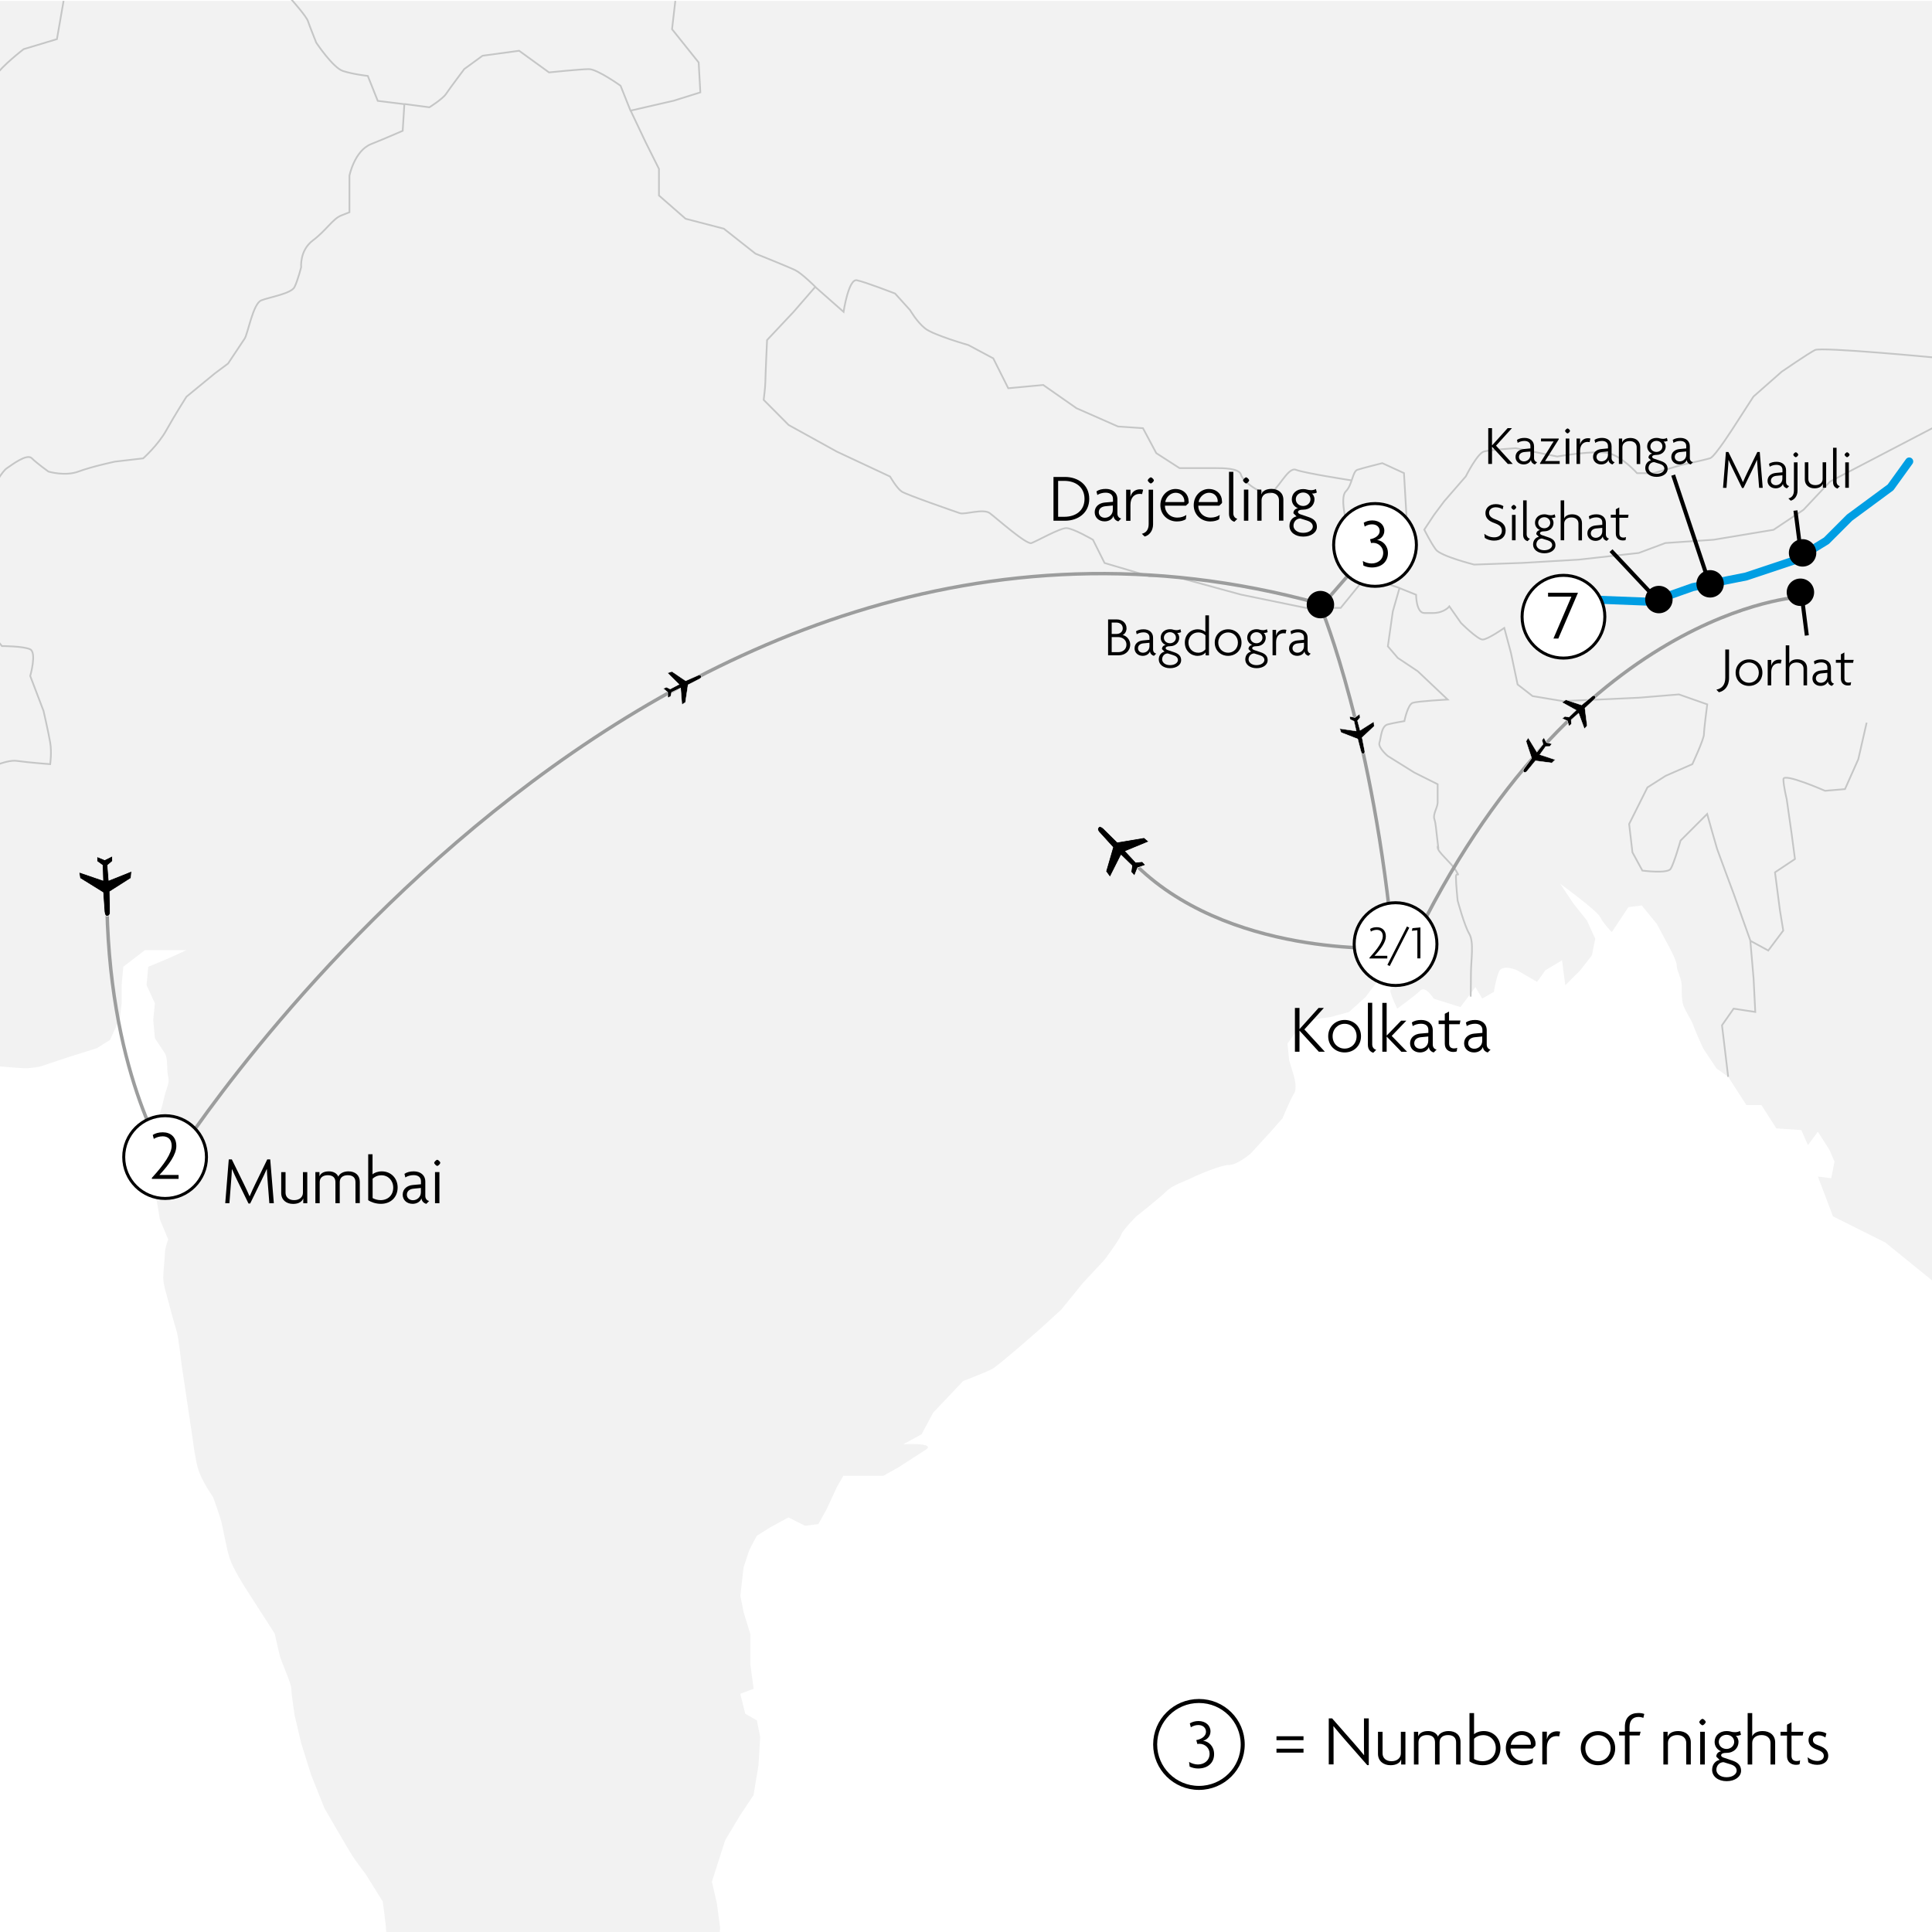 <?xml version="1.0" encoding="utf-8"?>
<!-- Generator: Adobe Illustrator 27.9.0, SVG Export Plug-In . SVG Version: 6.00 Build 0)  -->
<svg version="1.1" xmlns="http://www.w3.org/2000/svg" xmlns:xlink="http://www.w3.org/1999/xlink" x="0px" y="0px"
	 viewBox="0 0 240.94 240.94" style="enable-background:new 0 0 240.94 240.94;" xml:space="preserve">
<style type="text/css">
	.st0{fill-rule:evenodd;clip-rule:evenodd;fill:#FFFFFF;}
	.st1{clip-path:url(#SVGID_00000083063782824947266080000005876159699174949540_);fill:#F2F2F2;}
	.st2{clip-path:url(#SVGID_00000083063782824947266080000005876159699174949540_);fill:none;stroke:#C5C6C6;stroke-width:0.214;}
	.st3{fill:none;stroke:#009EE3;stroke-linecap:round;stroke-linejoin:round;stroke-miterlimit:10;}
	.st4{fill:none;stroke:#9C9D9D;stroke-width:0.428;}
	.st5{fill:none;stroke:#FFFFFF;stroke-width:0.077;}
	.st6{fill:none;stroke:#FFFFFF;stroke-width:0.051;}
	.st7{fill:#FFFFFF;}
	.st8{fill:none;stroke:#000000;stroke-width:0.373;}
	.st9{fill:none;stroke:#000000;stroke-width:0.5;}
	.st10{fill-rule:evenodd;clip-rule:evenodd;fill:#FFFFFF;stroke:#000000;stroke-width:0.5;stroke-miterlimit:10;}
</style>
<g id="BG">
	<rect x="0" y="0" class="st0" width="240.95" height="240.95"/>
</g>
<g id="Map">
	<g>
		<defs>
			<rect id="SVGID_1_" x="0" y="0" width="240.95" height="240.94"/>
		</defs>
		<clipPath id="SVGID_00000101825615327455369470000006412627451001177278_">
			<use xlink:href="#SVGID_1_"  style="overflow:visible;"/>
		</clipPath>
		<path style="clip-path:url(#SVGID_00000101825615327455369470000006412627451001177278_);fill:#F2F2F2;" d="M-66.69,0.11h307.64
			v159.57l-5.82-4.72l-6.54-3.27l-1.88-4.96l1.66,0.21l0.41-2.07l-0.62-1.45l-1.45-2.28l-1.24,1.66l-0.83-1.87l-3.11-0.21l-1.86-2.9
			h-1.87l-2.28-3.53l-1.45-1.04l-1.66-2.49c0,0-1.04-2.28-1.24-2.9c-0.21-0.62-1.04-1.87-1.24-2.49c-0.21-0.62-0.21-1.66-0.21-2.49
			c0-0.83-0.62-1.87-0.62-2.49c0-0.62-1.04-2.49-1.04-2.49l-1.45-2.7l-1.87-2.28l-1.66,0.21l-2.07,3.11c0,0-1.04-1.04-1.45-1.87
			c-0.41-0.83-4.98-4.15-4.98-4.15l1.66,2.49l1.66,2.07l1.04,2.28l-0.41,2.07l-1.45,1.87l-1.87,1.87l-0.41-3.11l-2.07,1.24
			l-1.04,1.45l-2.49-1.45c0,0-1.87-0.83-2.28,0.21c-0.41,1.04-0.62,2.49-0.62,2.49l-1.45,0.83L184,123.1l-1.87,2.49l-3.32-1.04
			c0,0-1.04-1.66-1.66-1.04c-0.62,0.62-2.9,2.28-2.9,2.28s-0.62-1.24-0.83-2.07c-0.21-0.83,0.83,0.21-0.21-0.83
			c-1.04-1.04-1.04-1.04-1.04-1.04l-1.87,2.49l-2.07,1.87l-2.28,0.62l-2.9,0.42l-1.45,1.45l-1.04,1.45l0.21,2.07l0.62,2.07
			c0,0,0.41,1.45,0,2.07c-0.41,0.62-1.45,3.11-1.45,3.11l-1.66,1.87l-2.28,2.49c0,0-1.66,1.45-2.7,1.45c-1.04,0-3.94,1.24-4.77,1.66
			c-0.83,0.41-2.28,0.83-3.11,1.66c-0.83,0.83-3.73,3.11-3.73,3.11s-1.66,1.66-1.87,2.28c-0.21,0.62-2.07,3.11-2.07,3.11l-2.7,2.9
			l-2.7,3.32l-2.49,2.28c0,0-5.39,4.77-6.22,5.18c-0.83,0.41-3.53,1.45-3.53,1.45l-3.73,3.94l-1.45,2.7l-2.28,1.24
			c0,0,3.94-0.21,2.9,0.62l-3.53,2.28l-1.87,1.04h-2.7h-2.28l-0.83,1.45l-1.24,2.7l-1.04,1.87l-1.66,0.21l-2.07-1.04l-2.28,1.24
			l-1.66,1.04c0,0-0.83,1.45-1.04,2.07c-0.21,0.62-0.62,1.87-0.62,1.87L92.33,199l0.41,2.07l0.83,2.7v3.73l0.41,3.11l-1.66,0.62
			l0.62,2.49l1.45,0.83l0.41,2.07l-0.21,3.53l-0.62,3.73l-1.66,2.49l-1.87,3.11l-1.66,5.18l0.62,2.7l0.41,3.11L89.43,244l0.41,3.32
			l-2.07,0.62l-2.7,0.21c0,0-1.04,0.62-1.04,1.45c0,0.83-0.41,2.9-0.41,2.9l-2.7,3.32c0,0,0.41,1.87,1.24,1.87
			c0.83,0-3.53,0.62-3.53,0.62l-1.87,1.24l-1.45,0.21l-1.66,0.83l-1.04,1.66l-0.21,2.28l-0.62,1.87l-1.87,1.24l-2.7,1.24
			c0,0-0.83,0.62-1.66,0.41c-0.83-0.21-3.73-1.04-3.73-1.04l-3.11-3.32l-1.45-2.9c0,0-1.45-1.87-1.87-2.49
			c-0.41-0.62-2.28-3.53-2.28-4.15c0-0.62,0.41-2.9,0-3.53c-0.41-0.62-1.04-2.9-1.45-3.73c-0.41-0.83-1.66-2.7-2.07-3.53
			c-0.41-0.83-1.45-3.32-1.45-3.94c0-0.62-0.41-3.53-0.41-3.53l-2.07-3.32c0,0-1.24-1.66-1.66-2.28c-0.41-0.62-3.53-6.01-3.53-6.01
			l-1.66-4.15l-1.24-3.94l-0.83-3.53c0,0-0.41-2.7-0.41-3.32c0-0.62-1.24-3.32-1.45-4.15c-0.21-0.83-0.62-2.7-0.62-2.7l-3.73-5.81
			c0,0-1.45-2.28-1.87-3.53c-0.41-1.24-0.83-3.73-1.04-4.56c-0.21-0.83-1.04-3.11-1.04-3.11s-1.45-2.07-1.87-3.53
			c-0.41-1.45-0.62-3.32-0.62-3.32l-1.45-9.75c0,0-0.41-3.53-0.62-4.15c-0.21-0.62-0.83-2.9-1.04-3.73
			c-0.21-0.83-0.62-2.07-0.62-2.9c0-0.83,0.21-2.49,0.21-3.11c0-0.62,0.41-1.66,0.41-1.66l-1.04-2.49l-0.62-3.73l-0.21-3.32
			c0,0-0.41-1.45,0-2.7c0.41-1.24,0.21-1.87,0.62-2.9c0.41-1.04,0.62-2.07,0.83-2.9c0.21-0.83,0.62-1.45,0.41-2.28
			c-0.21-0.83,0-2.28-0.41-2.9c-0.41-0.62-1.24-1.87-1.24-1.87l-0.21-2.28l0.21-2.07l-1.04-2.28l0.21-2.28l2.49-1.04l2.28-1.04
			h-5.18l-2.7,2.07l-0.21,2.28v2.28l-0.21,1.87l-1.24,2.7l-1.66,1.04l-3.32,1.04l-3.73,1.24c0,0-1.04,0.21-1.87,0.21
			c-0.83,0-5.18-0.41-5.18-0.41s-2.9-0.83-3.73-1.66c-0.83-0.83-2.9-3.94-3.32-4.56c-0.41-0.62-1.45-2.9-2.07-3.94
			c-0.62-1.04-0.83-2.28-1.87-3.11c-1.04-0.83-1.66-2.07-1.66-2.9c0-0.83,2.28-1.24,2.28-1.24s0.62,0.21,1.66,0.21
			c1.04,0,2.9-0.62,3.73-0.83c0.83-0.21,2.7-0.62,2.7-0.62s1.66-1.24,1.87-1.87c0.21-0.62,0.83-2.28,0.83-2.28H-6.8l-1.87,1.87
			l-2.49-0.62c0,0-2.28-0.41-2.9-1.04c-0.62-0.62-2.7-2.07-2.7-2.07l-1.66-1.87l-0.21-2.9l1.04-3.32l-2.07,0.21l-1.45,1.24
			l-1.87-1.24c-2.07-1.24-3.94-2.07-3.94-2.07s-1.87-3.32-2.28-4.15c-0.41-0.83-0.21-3.94-0.21-3.94l-1.04-1.45
			c0,0-1.04-1.24-2.07-1.24c-1.04,0-1.66,0.62-1.87-0.21c-0.21-0.83,0.41-3.53,0.41-3.53L-35,82.24L-36.87,81c0,0-2.07-0.21-2.7,0
			c-0.62,0.21-2.7,0.62-2.7,0.62s-1.66-0.41-2.28-0.62c-0.62-0.21-3.53,0-3.53,0l-7.03,1.19l-11.8-0.15L-66.69,0.11L-66.69,0.11z"/>
		
			<path style="clip-path:url(#SVGID_00000101825615327455369470000006412627451001177278_);fill:none;stroke:#C5C6C6;stroke-width:0.214;" d="
			M-66.71,35.35l16.78,2.92c0,0,2.49-1.66,3.32-1.45c0.83,0.21,4.56,0.83,6.43,0.83c1.87,0,6.22-0.21,7.05-0.62
			c0.83-0.41,1.87-1.45,2.28-2.28c0.41-0.83,1.87-5.18,1.87-5.18s1.04-3.53,2.28-4.56c1.24-1.04,3.32-3.11,4.36-3.11
			c1.04,0,4.36,0.41,5.6,0c1.24-0.41,1.24-2.07,4.15-3.32c2.9-1.24,6.01-1.45,6.01-1.45l3.11-0.21l1.87-3.73
			c0,0,0.21-2.49,1.04-3.73C0.25,8.2,2.95,6.13,2.95,6.13L7.1,4.88l0.83-4.77 M-22.98,100.28c0,0,3.73-2.7,4.36-2.9
			c0.62-0.21,1.45,0,2.07-0.21c0.62-0.21,3.11-2.9,3.11-2.9l6.01,1.24c0,0,4.15,1.04,4.77,0.83c0.62-0.21,3.32-1.66,4.77-1.45
			c1.45,0.21,4.15,0.41,4.15,0.41s0.21-1.45,0-2.7c-0.21-1.24-0.83-3.94-0.83-3.94l-1.66-4.36c0,0,0.83-2.9,0-3.32
			c-0.83-0.41-3.53-0.41-3.53-0.41l-1.87-2.28l0.21-4.77l-2.49-2.9l-1.66-2.07l1.66-3.32c0,0,2.7-3.32,2.9-3.94
			c0.21-0.62,1.24-2.49,1.87-2.9c0.62-0.41,2.49-1.87,3.11-1.24c0.62,0.62,2.07,1.66,2.07,1.66s2.07,0.62,3.73,0
			c1.66-0.62,4.56-1.24,4.56-1.24l3.53-0.41c0,0,1.87-1.66,2.9-3.53c1.04-1.87,2.49-4.15,2.49-4.15l3.53-2.9l1.66-1.24
			c0,0,1.66-2.49,2.07-3.11c0.41-0.62,1.04-4.36,2.07-4.77c1.04-0.41,3.73-0.83,4.15-1.66c0.41-0.83,0.83-2.49,0.83-2.49
			s-0.21-2.07,1.45-3.32c1.66-1.24,2.49-2.7,3.53-3.11c1.04-0.41,1.04-0.41,1.04-0.41v-4.56c0,0,0.62-3.11,2.7-3.94
			c2.07-0.83,3.94-1.66,3.94-1.66l0.21-3.32l-3.32-0.41l-1.24-3.11c0,0-1.87-0.21-3.11-0.62c-1.24-0.41-3.32-3.53-3.32-3.53
			s-0.83-2.07-1.04-2.7c-0.21-0.62-2.07-2.7-2.07-2.7 M183.41,124.29c0,0,0.03-1.2,0.03-2.86s0.41-3.94-0.21-4.98
			c-0.62-1.04-1.45-4.15-1.45-4.15s-0.21-2.07-0.21-2.9c0-0.83,0.62,0.21,0-0.83c-0.62-1.04-2.28-2.28-2.28-2.9
			c0-0.62,0.21,1.04,0-0.62c-0.21-1.66-0.21-2.28-0.41-2.9c-0.21-0.62,0.41-1.45,0.41-2.07c0-0.62,0-2.28,0-2.28l-2.9-1.45
			l-3.32-2.07c0,0-1.24-1.04-1.04-1.66c0.21-0.62,0.21-2.07,1.04-2.28c0.83-0.21,2.07-0.41,2.07-0.41s0.41-2.07,1.04-2.28
			c0.62-0.21,4.36-0.41,4.36-0.41l-3.73-3.53l-2.49-1.66l-1.24-1.45l0.62-4.36l0.83-2.9l2.07,0.83c0,0,0,2.28,1.04,2.28
			c1.04,0-0.41,0,1.04,0c1.45,0,2.07-0.83,2.07-0.83l1.45,2.07c0,0,2.07,2.07,2.7,2.07c0.62,0,2.7-1.45,2.7-1.45l0.83,3.11
			l0.83,3.94l1.87,1.45l3.73,0.62l4.98-0.21l4.56-0.21l4.98-0.41l3.53,1.24c0,0-0.41,3.11-0.41,3.73c0,0.62-1.45,3.73-1.45,3.73
			l-3.32,1.45l-2.28,1.45l-2.28,4.56l0.41,3.53l1.24,2.28c0,0,3.11,0.41,3.52-0.21c0.41-0.62,1.24-3.53,1.24-3.53l3.32-3.32
			c0,0,1.04,3.73,1.24,4.36c0.21,0.62,2.07,5.6,2.07,5.6l2.07,5.81l0.41,4.77l0.21,4.15l-2.7-0.41l-1.45,2.07l0.77,6.43
			 M232.79,90.12l-1.04,4.56l-1.66,3.73l-2.49,0.21c0,0-5.19-2.28-5.19-1.45c0,0.83,0.41,2.49,0.41,2.49l0.62,4.36l0.41,3.11
			l-2.49,1.66l0.62,4.77l0.41,2.49l-1.87,2.49l-2.28-1.24 M50.44,12.97l3.11,0.41c0,0,1.66-1.04,2.07-1.66
			c0.41-0.62,2.28-3.11,2.28-3.11l2.28-1.66l4.56-0.62l3.73,2.7c0,0,3.94-0.41,4.98-0.41c1.04,0,3.94,2.07,3.94,2.07l1.24,3.11
			l5.39-1.24l3.32-1.04l-0.21-3.73l-3.32-4.15l0.41-3.53 M241.13,53.32l-12.9,6.73l-3.32,3.53l-3.73,2.49l-7.47,1.24l-6.02,0.41
			l-3.32,1.24l-7.47,0.83l-7.05,0.41l-6.01,0.21c0,0-4.15-1.04-4.77-1.87c-0.62-0.83-1.45-2.49-1.45-2.49l1.24-1.87l1.24-1.66
			l2.7-3.11c0,0,1.45-2.9,2.28-3.11c0.83-0.21,3.94-0.41,3.94-0.41l5.18,1.04c0,0,4.77-0.83,6.43-0.41
			c1.66,0.41,3.53,2.49,3.53,2.49h2.07l3.52-1.04c0,0,2.9-0.62,3.53-0.83c0.62-0.21,3.11-4.15,3.11-4.15l2.28-3.53l3.53-3.11
			c0,0,3.32-2.28,4.15-2.7c0.83-0.41,14.94,0.94,14.94,0.94 M78.65,13.8l1.87,3.94l1.66,3.32v3.32l3.32,2.9l4.77,1.24l3.94,3.11
			c0,0,4.15,1.66,4.98,2.07c0.83,0.41,2.49,2.07,2.49,2.07l-2.7,3.11l-3.32,3.53c0,0-0.21,4.56-0.21,5.18
			c0,0.62-0.21,2.28-0.21,2.28L98.35,53l6.01,3.32l6.64,3.11c0,0,0.83,1.45,1.45,1.87c0.62,0.41,6.64,2.49,7.26,2.7
			c0.62,0.21,2.9-0.62,3.73,0c0.83,0.62,4.56,3.94,5.18,3.73c0.62-0.21,3.53-1.87,4.36-1.87c0.83,0,3.32,1.45,3.32,1.45l1.45,2.9
			l5.6,1.66c0,0,2.28-0.21,4.56,0.41c2.28,0.62,6.84,1.87,6.84,1.87l8.09,1.66h4.36l2.7-3.32c0,0-1.04-4.15-1.45-5.39
			c-0.41-1.24-1.45-4.98-0.62-5.81c0.83-0.83,0.83-2.49,1.45-2.7c0.62-0.21,3.11-0.83,3.11-0.83l2.7,1.24l0.41,7.05 M101.67,35.78
			l3.53,3.11c0,0,0.62-4.15,1.66-3.94c1.04,0.21,4.77,1.66,4.77,1.66l1.87,2.07c0,0,0.83,1.45,1.87,2.28
			c1.04,0.83,5.39,2.07,5.39,2.07l3.11,1.66l1.87,3.73l4.36-0.41l4.15,2.9l5.18,2.28l3.11,0.21l1.66,3.11l2.9,1.87
			c0,0,3.73,0,4.56,0c0.83,0,2.9,0,3.11,0.83c0.21,0.83,2.49,2.49,3.53,2.28c1.04-0.21,2.28-3.32,3.32-2.9
			c1.04,0.41,6.87,1.31,6.87,1.31 M172.03,72.49l2.49,0.83"/>
	</g>
</g>
<g id="Lines">
	<polyline class="st3" points="192.77,76.33 196.62,74.69 205.93,75.05 211.1,73.22 217.77,71.89 223.77,69.89 227.77,67.44 
		230.66,64.55 235.77,60.78 238.1,57.55 	"/>
	<path class="st4" d="M20.88,144.78c0,0-7.56-11.33-7.56-33.56"/>
	<g>
		<path d="M13.7,111.2l2.64-1.68l0.08-0.88l-2.84,1.14l-0.15-1.87l0.6-0.51l-0.01-0.65l-0.96,0.48l-0.97-0.4l0.02,0.6l0.66,0.48
			l0.06,1.87l-2.98-1.02l0.12,0.77l2.87,1.78l0.16,2.29c0,0,0.01,0.74,0.41,0.66c0.4-0.08,0.33-0.6,0.33-0.6L13.7,111.2L13.7,111.2z
			"/>
		<path class="st5" d="M13.7,111.2l2.64-1.68l0.08-0.88l-2.84,1.14l-0.15-1.87l0.6-0.51l-0.01-0.65l-0.96,0.48l-0.97-0.4l0.02,0.6
			l0.66,0.48l0.06,1.87l-2.98-1.02l0.12,0.77l2.87,1.78l0.16,2.29c0,0,0.01,0.74,0.41,0.66c0.4-0.08,0.33-0.6,0.33-0.6L13.7,111.2
			L13.7,111.2z"/>
	</g>
	<path class="st4" d="M21.77,144.55c0,0,58.49-92.46,142.74-69.29"/>
	<g>
		<path d="M85.51,84.9l-1.71-1.16l-0.56,0.18l1.44,1.43l-1.1,0.58l-0.47-0.23l-0.39,0.17l0.55,0.46l0.01,0.69l0.36-0.17l0.12-0.52
			l1.12-0.53l0.16,2.07l0.44-0.27l0.33-2.2l1.35-0.69c0,0,0.45-0.2,0.29-0.42c-0.15-0.22-0.45-0.04-0.45-0.04L85.51,84.9L85.51,84.9
			z"/>
		<path class="st6" d="M85.51,84.9l-1.71-1.16l-0.56,0.18l1.44,1.43l-1.1,0.58l-0.47-0.23l-0.39,0.17l0.55,0.46l0.01,0.69l0.36-0.17
			l0.12-0.52l1.12-0.53l0.16,2.07l0.44-0.27l0.33-2.2l1.35-0.69c0,0,0.45-0.2,0.29-0.42c-0.15-0.22-0.45-0.04-0.45-0.04L85.51,84.9
			L85.51,84.9z"/>
	</g>
	<path class="st4" d="M173.33,118.22c0,0-20.44,1.22-32.11-10.78"/>
	<g>
		<path d="M138.78,105.67l-0.87,3l0.52,0.72l1.38-2.74l1.35,1.31l-0.11,0.78l0.43,0.48l0.4-1l0.99-0.34l-0.41-0.43l-0.81,0.08
			l-1.28-1.37l2.91-1.2l-0.6-0.5l-3.33,0.56l-1.63-1.61c0,0-0.5-0.55-0.74-0.23c-0.25,0.32,0.15,0.67,0.15,0.67L138.78,105.67
			L138.78,105.67z"/>
		<path class="st5" d="M138.78,105.67l-0.87,3l0.52,0.72l1.38-2.74l1.35,1.31l-0.11,0.78l0.43,0.48l0.4-1l0.99-0.34l-0.41-0.43
			l-0.81,0.08l-1.28-1.37l2.91-1.2l-0.6-0.5l-3.33,0.56l-1.63-1.61c0,0-0.5-0.55-0.74-0.23c-0.25,0.32,0.15,0.67,0.15,0.67
			L138.78,105.67L138.78,105.67z"/>
	</g>
	<path class="st4" d="M164.84,76.02c0,0,6.5,15.83,8.93,42.43"/>
	<g>
		<path d="M169.87,91.98l1.51-1.41l-0.05-0.58l-1.71,1.09l-0.32-1.2l0.33-0.41l-0.08-0.42l-0.57,0.43l-0.68-0.14l0.08,0.38
			l0.48,0.23l0.27,1.21l-2.06-0.3l0.17,0.49l2.08,0.81l0.38,1.47c0,0,0.1,0.48,0.34,0.38c0.25-0.1,0.14-0.43,0.14-0.43L169.87,91.98
			L169.87,91.98z"/>
		<path class="st6" d="M169.87,91.98l1.51-1.41l-0.05-0.58l-1.71,1.09l-0.32-1.2l0.33-0.41l-0.08-0.42l-0.57,0.43l-0.68-0.14
			l0.08,0.38l0.48,0.23l0.27,1.21l-2.06-0.3l0.17,0.49l2.08,0.81l0.38,1.47c0,0,0.1,0.48,0.34,0.38c0.25-0.1,0.14-0.43,0.14-0.43
			L169.87,91.98L169.87,91.98z"/>
	</g>
	<path class="st4" d="M224.55,74.44c0,0-28.22,1.33-48.56,43.67"/>
	<g>
		<path d="M197.24,87.92l-1.96-0.65l-0.49,0.32l1.77,0.98l-0.9,0.86l-0.51-0.09l-0.33,0.27l0.65,0.29l0.2,0.66l0.3-0.26l-0.03-0.54
			l0.93-0.81l0.72,1.95l0.35-0.38l-0.28-2.21l1.11-1.03c0,0,0.37-0.31,0.17-0.48c-0.2-0.17-0.44,0.08-0.44,0.08L197.24,87.92
			L197.24,87.92z"/>
		<path class="st6" d="M197.24,87.92l-1.96-0.65l-0.49,0.32l1.77,0.98l-0.9,0.86l-0.51-0.09l-0.33,0.27l0.65,0.29l0.2,0.66l0.3-0.26
			l-0.03-0.54l0.93-0.81l0.72,1.95l0.35-0.38l-0.28-2.21l1.11-1.03c0,0,0.37-0.31,0.17-0.48c-0.2-0.17-0.44,0.08-0.44,0.08
			L197.24,87.92L197.24,87.92z"/>
	</g>
	<g>
		<path d="M191.49,94.88l2.05,0.27l0.42-0.41l-1.92-0.63l0.72-1.01l0.52-0.01l0.27-0.33l-0.69-0.16l-0.32-0.61l-0.24,0.31l0.13,0.52
			l-0.76,0.97L190.58,92l-0.27,0.44l0.7,2.12l-0.89,1.22c0,0-0.31,0.38-0.07,0.51c0.23,0.13,0.42-0.16,0.42-0.16L191.49,94.88
			L191.49,94.88z"/>
		<path class="st6" d="M191.49,94.88l2.05,0.27l0.42-0.41l-1.92-0.63l0.72-1.01l0.52-0.01l0.27-0.33l-0.69-0.16l-0.32-0.61
			l-0.24,0.31l0.13,0.52l-0.76,0.97L190.58,92l-0.27,0.44l0.7,2.12l-0.89,1.22c0,0-0.31,0.38-0.07,0.51
			c0.23,0.13,0.42-0.16,0.42-0.16L191.49,94.88L191.49,94.88z"/>
	</g>
	<line class="st4" x1="164.93" y1="75.43" x2="169.93" y2="69.68"/>
</g>
<g id="Dots">
	<g>
		<g>
			<path class="st7" d="M20.59,149.46c2.85,0,5.16-2.31,5.16-5.16c0-2.85-2.31-5.16-5.16-5.16c-2.85,0-5.16,2.31-5.16,5.16
				C15.44,147.15,17.74,149.46,20.59,149.46L20.59,149.46z"/>
			<path class="st8" d="M20.59,149.46c2.85,0,5.16-2.31,5.16-5.16c0-2.85-2.31-5.16-5.16-5.16c-2.85,0-5.16,2.31-5.16,5.16
				C15.44,147.15,17.74,149.46,20.59,149.46L20.59,149.46z"/>
		</g>
		<g>
			<path d="M18.94,147.02v-0.13c1.59-1.73,2.47-3.08,2.47-3.99c0-0.82-0.48-1.19-1.12-1.19c-0.4,0-0.82,0.13-1.11,0.32l-0.13-0.49
				c0.31-0.21,0.74-0.33,1.25-0.33c0.98,0,1.69,0.59,1.69,1.71c0,1.03-0.85,2.26-2.11,3.61h2.39v0.49H18.94z"/>
		</g>
	</g>
	<g>
		<g>
			<path class="st7" d="M171.48,73.12c2.85,0,5.16-2.31,5.16-5.16c0-2.85-2.31-5.16-5.16-5.16c-2.85,0-5.16,2.31-5.16,5.16
				C166.33,70.81,168.63,73.12,171.48,73.12L171.48,73.12z"/>
			<path class="st8" d="M171.48,73.12c2.85,0,5.16-2.31,5.16-5.16c0-2.85-2.31-5.16-5.16-5.16c-2.85,0-5.16,2.31-5.16,5.16
				C166.33,70.81,168.63,73.12,171.48,73.12L171.48,73.12z"/>
		</g>
		<g>
			<path d="M171.08,70.77c-0.37,0-0.77-0.1-1.05-0.24l-0.07-0.57c0.3,0.19,0.73,0.31,1.09,0.31c0.78,0,1.45-0.48,1.45-1.34
				c0-0.67-0.56-1.23-1.25-1.23c-0.08,0-0.18,0.01-0.27,0.02l-0.12-0.47c0.72-0.13,1.2-0.53,1.2-1.03c0-0.46-0.35-0.83-0.94-0.83
				c-0.34,0-0.64,0.09-0.93,0.28l-0.12-0.48c0.3-0.18,0.66-0.29,1.07-0.29c0.89,0,1.5,0.55,1.5,1.28c0,0.61-0.42,1.04-0.91,1.16
				c0.7,0.08,1.36,0.69,1.36,1.65C173.08,70.02,172.33,70.77,171.08,70.77z"/>
		</g>
	</g>
	<g>
		<g>
			<path class="st7" d="M194.98,82.07c2.85,0,5.16-2.31,5.16-5.16c0-2.85-2.31-5.16-5.16-5.16c-2.85,0-5.16,2.31-5.16,5.16
				C189.82,79.76,192.13,82.07,194.98,82.07L194.98,82.07z"/>
			<path class="st8" d="M194.98,82.07c2.85,0,5.16-2.31,5.16-5.16c0-2.85-2.31-5.16-5.16-5.16c-2.85,0-5.16,2.31-5.16,5.16
				C189.82,79.76,192.13,82.07,194.98,82.07L194.98,82.07z"/>
		</g>
		<g>
			<path d="M194.34,79.63h-0.61l2.24-5.22h-2.91v-0.49h3.73L194.34,79.63z"/>
		</g>
	</g>
	<g>
		<g>
			<path class="st7" d="M174.04,122.9c2.85,0,5.16-2.31,5.16-5.16c0-2.85-2.31-5.16-5.16-5.16c-2.85,0-5.16,2.31-5.16,5.16
				C168.88,120.59,171.19,122.9,174.04,122.9L174.04,122.9z"/>
			<path class="st8" d="M174.04,122.9c2.85,0,5.16-2.31,5.16-5.16c0-2.85-2.31-5.16-5.16-5.16c-2.85,0-5.16,2.31-5.16,5.16
				C168.88,120.59,171.19,122.9,174.04,122.9L174.04,122.9z"/>
		</g>
		<g>
			<path d="M170.79,119.52v-0.09c1.07-1.16,1.66-2.06,1.66-2.67c0-0.55-0.32-0.8-0.75-0.8c-0.27,0-0.55,0.09-0.74,0.22l-0.09-0.33
				c0.21-0.14,0.5-0.22,0.83-0.22c0.66,0,1.13,0.4,1.13,1.15c0,0.69-0.57,1.51-1.42,2.42h1.6v0.33H170.79z"/>
			<path d="M173.31,120.48l-0.29-0.15l2.44-4.79l0.29,0.15L173.31,120.48z"/>
			<path d="M176.76,119.52v-3.51l-0.69,0.07l0.08-0.33l0.99-0.09v3.86H176.76z"/>
		</g>
	</g>
	<circle cx="213.27" cy="72.81" r="1.71"/>
	<circle cx="206.88" cy="74.77" r="1.71"/>
	<circle cx="164.67" cy="75.4" r="1.71"/>
	<circle cx="224.8" cy="68.95" r="1.71"/>
	<circle cx="224.53" cy="73.86" r="1.71"/>
</g>
<g id="Text">
	<g>
		<path d="M33.59,150.05l-0.22-2.83c-0.03-0.46-0.08-0.96-0.09-1.42h-0.02c-0.19,0.45-0.46,1.01-0.68,1.46l-1.38,2.83h-0.21
			l-1.38-2.83c-0.21-0.42-0.46-0.97-0.67-1.45h-0.02c-0.02,0.46-0.05,1-0.09,1.41l-0.22,2.83h-0.52l0.44-5.46h0.38l1.5,3.06
			c0.23,0.47,0.5,1.03,0.71,1.53h0.02c0.21-0.5,0.45-1.02,0.7-1.53l1.49-3.06h0.37l0.45,5.46H33.59z"/>
		<path d="M37.82,150.05v-0.58h-0.01c-0.13,0.36-0.52,0.67-1.26,0.67c-0.85,0-1.48-0.5-1.48-1.35v-2.61h0.54v2.56
			c0,0.54,0.39,0.93,1.07,0.93c0.68,0,1.1-0.39,1.1-0.93v-2.56h0.54v3.88H37.82z"/>
		<path d="M44.33,150.05v-2.63c0-0.5-0.27-0.86-0.96-0.86c-0.67,0-1,0.36-1,0.86v2.63h-0.54v-2.63c0-0.5-0.27-0.86-0.95-0.86
			c-0.67,0-1.01,0.36-1.01,0.86v2.63h-0.54v-3.88h0.51v0.52h0.01c0.12-0.33,0.48-0.61,1.16-0.61c0.52,0,0.99,0.21,1.18,0.66
			c0.15-0.37,0.62-0.66,1.26-0.66c0.85,0,1.42,0.48,1.42,1.29v2.67H44.33z"/>
		<path d="M47.5,150.13c-0.66,0-1.26-0.23-1.58-0.45v-5.73h0.54v2.51c0.19-0.2,0.66-0.38,1.15-0.38c1.14,0,1.98,0.85,1.98,2.01
			C49.59,149.28,48.76,150.13,47.5,150.13z M47.57,146.57c-0.55,0-0.93,0.25-1.1,0.43v2.41c0.2,0.12,0.6,0.26,0.98,0.26
			c0.96,0,1.59-0.64,1.59-1.56C49.04,147.22,48.41,146.57,47.57,146.57z"/>
		<path d="M53.17,150.13c-0.27-0.06-0.57-0.29-0.61-0.68c-0.15,0.44-0.61,0.68-1.1,0.68c-0.75,0-1.24-0.5-1.24-1.14
			c0-0.75,0.6-1.15,1.26-1.21l1.02-0.09v-0.37c0-0.48-0.33-0.77-0.92-0.77c-0.39,0-0.78,0.12-1.03,0.29l-0.11-0.45
			c0.3-0.21,0.7-0.31,1.16-0.31c0.83,0,1.44,0.46,1.44,1.29v1.77c0,0.38,0.23,0.59,0.48,0.63L53.17,150.13z M52.5,148.15l-0.92,0.09
			c-0.54,0.05-0.84,0.34-0.84,0.76c0,0.39,0.32,0.68,0.76,0.68c0.5,0,0.99-0.38,0.99-1V148.15z"/>
		<path d="M54.53,145.4c-0.12,0-0.38-0.26-0.38-0.38c0-0.13,0.26-0.38,0.38-0.38c0.13,0,0.38,0.25,0.38,0.38
			C54.9,145.14,54.66,145.4,54.53,145.4z M54.25,150.05v-3.88h0.55v3.88H54.25z"/>
	</g>
	<g>
		<path d="M164.47,131.16l-2.4-2.62h-0.01v2.62h-0.57v-5.46h0.57v2.63h0.01l2.37-2.63h0.66l-2.43,2.68l2.55,2.78H164.47z"/>
		<path d="M167.69,131.25c-1.16,0-2.05-0.84-2.05-2.02c0-1.18,0.89-2.03,2.05-2.03c1.16,0,2.04,0.85,2.04,2.03
			C169.73,130.41,168.85,131.25,167.69,131.25z M167.69,127.68c-0.83,0-1.5,0.64-1.5,1.55s0.67,1.54,1.5,1.54
			c0.83,0,1.49-0.63,1.49-1.54S168.52,127.68,167.69,127.68z"/>
		<path d="M171.26,131.29c-0.3-0.09-0.67-0.35-0.67-0.98v-5.25h0.54v5.19c0,0.37,0.23,0.61,0.5,0.67L171.26,131.29z"/>
		<path d="M174.76,131.16l-1.82-1.88h-0.01v1.88h-0.54v-6.09h0.54v4.07h0.01l1.79-1.85h0.65l-1.82,1.9l1.92,1.98H174.76z"/>
		<path d="M178.8,131.25c-0.27-0.06-0.57-0.29-0.61-0.68c-0.15,0.44-0.61,0.68-1.1,0.68c-0.75,0-1.24-0.5-1.24-1.14
			c0-0.75,0.6-1.15,1.26-1.21l1.02-0.09v-0.37c0-0.48-0.33-0.77-0.92-0.77c-0.38,0-0.78,0.12-1.03,0.29l-0.11-0.45
			c0.3-0.21,0.7-0.31,1.17-0.31c0.83,0,1.44,0.46,1.44,1.29v1.77c0,0.38,0.23,0.59,0.48,0.63L178.8,131.25z M178.13,129.26
			l-0.92,0.09c-0.54,0.05-0.84,0.34-0.84,0.76c0,0.39,0.32,0.68,0.76,0.68c0.5,0,0.99-0.38,0.99-1V129.26z"/>
		<path d="M182.04,127.73h-1.32v2.4c0,0.45,0.25,0.62,0.62,0.62c0.15,0,0.29-0.03,0.39-0.08l-0.06,0.44
			c-0.1,0.06-0.27,0.08-0.43,0.08c-0.59,0-1.06-0.35-1.06-1.03v-2.44h-0.77v-0.45h0.77v-0.84l0.53-0.28v1.12h1.42L182.04,127.73z"/>
		<path d="M185.54,131.25c-0.27-0.06-0.57-0.29-0.61-0.68c-0.15,0.44-0.61,0.68-1.1,0.68c-0.75,0-1.24-0.5-1.24-1.14
			c0-0.75,0.6-1.15,1.26-1.21l1.02-0.09v-0.37c0-0.48-0.33-0.77-0.92-0.77c-0.39,0-0.78,0.12-1.03,0.29l-0.11-0.45
			c0.3-0.21,0.7-0.31,1.16-0.31c0.83,0,1.44,0.46,1.44,1.29v1.77c0,0.38,0.23,0.59,0.48,0.63L185.54,131.25z M184.86,129.26
			l-0.92,0.09c-0.54,0.05-0.84,0.34-0.84,0.76c0,0.39,0.32,0.68,0.76,0.68c0.5,0,0.99-0.38,0.99-1V129.26z"/>
	</g>
	<g>
		<path d="M132.81,64.94h-1.43v-5.46h1.43c1.65,0,3.03,0.99,3.03,2.73C135.84,63.95,134.46,64.94,132.81,64.94z M132.72,59.97h-0.76
			v4.48h0.76c1.45,0,2.53-0.78,2.53-2.23S134.17,59.97,132.72,59.97z"/>
		<path d="M139.47,65.02c-0.27-0.06-0.57-0.29-0.61-0.68c-0.15,0.44-0.61,0.68-1.1,0.68c-0.75,0-1.24-0.5-1.24-1.14
			c0-0.75,0.6-1.15,1.26-1.21l1.02-0.09v-0.37c0-0.48-0.33-0.77-0.92-0.77c-0.38,0-0.78,0.12-1.03,0.29l-0.11-0.45
			c0.3-0.21,0.7-0.31,1.17-0.31c0.83,0,1.44,0.46,1.44,1.29v1.77c0,0.39,0.23,0.59,0.48,0.63L139.47,65.02z M138.79,63.04
			l-0.92,0.09c-0.54,0.05-0.84,0.34-0.84,0.76c0,0.39,0.32,0.68,0.76,0.68c0.5,0,0.99-0.38,0.99-1V63.04z"/>
		<path d="M142.43,61.62c-0.07-0.02-0.19-0.03-0.3-0.03c-0.6,0-1.15,0.39-1.15,1.38v1.98h-0.54v-3.88h0.54v0.88h0.01
			c0.12-0.55,0.56-0.93,1.2-0.93c0.1,0,0.27,0.02,0.37,0.05L142.43,61.62z"/>
		<path d="M142.75,66.91l-0.35-0.34c0.54-0.13,0.85-0.52,0.85-1.22v-4.28h0.55v4.32C143.8,66.2,143.32,66.77,142.75,66.91z
			 M143.52,60.29c-0.12,0-0.38-0.26-0.38-0.38c0-0.13,0.26-0.38,0.38-0.38c0.13,0,0.38,0.25,0.38,0.38
			C143.9,60.03,143.65,60.29,143.52,60.29z"/>
		<path d="M148.23,62.74l-0.33,0.32h-2.62c-0.03,0.72,0.56,1.49,1.54,1.49c0.48,0,0.85-0.14,1.13-0.33l-0.07,0.54
			c-0.27,0.16-0.62,0.27-1.12,0.27c-1.11,0-2.05-0.83-2.05-2.02c0-1.25,0.95-2.03,1.87-2.03c1.06,0,1.65,0.74,1.65,1.5
			C148.25,62.57,148.25,62.66,148.23,62.74z M146.62,61.45c-0.64,0-1.21,0.56-1.3,1.16h2.37c0.01-0.03,0.01-0.09,0.01-0.13
			C147.7,61.99,147.32,61.45,146.62,61.45z"/>
		<path d="M152.39,62.74l-0.33,0.32h-2.62c-0.03,0.72,0.56,1.49,1.54,1.49c0.48,0,0.85-0.14,1.13-0.33l-0.07,0.54
			c-0.27,0.16-0.62,0.27-1.12,0.27c-1.11,0-2.05-0.83-2.05-2.02c0-1.25,0.95-2.03,1.87-2.03c1.06,0,1.65,0.74,1.65,1.5
			C152.41,62.57,152.41,62.66,152.39,62.74z M150.78,61.45c-0.64,0-1.21,0.56-1.3,1.16h2.37c0.01-0.03,0.01-0.09,0.01-0.13
			C151.86,61.99,151.48,61.45,150.78,61.45z"/>
		<path d="M153.94,65.07c-0.3-0.09-0.67-0.35-0.67-0.98v-5.25h0.54v5.19c0,0.37,0.23,0.61,0.5,0.67L153.94,65.07z"/>
		<path d="M155.4,60.29c-0.12,0-0.38-0.26-0.38-0.38c0-0.13,0.26-0.38,0.38-0.38c0.13,0,0.38,0.25,0.38,0.38
			C155.78,60.03,155.53,60.29,155.4,60.29z M155.13,64.94v-3.88h0.55v3.88H155.13z"/>
		<path d="M159.5,64.94v-2.56c0-0.54-0.38-0.93-1.07-0.93c-0.68,0-1.1,0.39-1.1,0.93v2.56h-0.54v-3.88h0.51v0.58h0.01
			c0.13-0.36,0.52-0.67,1.26-0.67c0.85,0,1.48,0.5,1.48,1.35v2.61H159.5z"/>
		<path d="M162.53,66.92c-1.03,0-1.72-0.57-1.72-1.34c0-0.7,0.45-1.1,0.88-1.18l-0.39-0.39c0-0.3,0.18-0.56,0.57-0.63
			c-0.4-0.15-0.77-0.54-0.77-1.11c0-0.74,0.59-1.28,1.42-1.28c0.21,0,0.37,0.03,0.5,0.07c0.15,0.04,0.31,0.07,0.5,0.07
			c0.21,0,0.45-0.06,0.59-0.15l0.11,0.44c-0.12,0.08-0.41,0.15-0.61,0.12c0.16,0.14,0.32,0.4,0.32,0.73c0,0.69-0.54,1.29-1.41,1.29
			c-0.43,0-0.65,0.11-0.65,0.3c0,0.1,0.11,0.21,0.28,0.27l1.04,0.35c0.66,0.22,1.04,0.57,1.04,1.22
			C164.24,66.38,163.54,66.92,162.53,66.92z M163.03,64.93l-0.86-0.27c-0.49,0-0.86,0.4-0.86,0.91c0,0.45,0.44,0.88,1.21,0.88
			c0.76,0,1.2-0.4,1.2-0.78C163.72,65.32,163.46,65.07,163.03,64.93z M162.52,61.42c-0.53,0-0.92,0.38-0.92,0.84
			c0,0.47,0.39,0.84,0.92,0.84c0.5,0,0.91-0.37,0.91-0.84C163.43,61.8,163.04,61.42,162.52,61.42z"/>
	</g>
	<g>
		<path d="M186.34,67.42c-0.51,0-0.92-0.16-1.17-0.34l-0.06-0.51c0.32,0.26,0.74,0.44,1.25,0.44c0.55,0,0.94-0.32,0.94-0.81
			c0-0.47-0.27-0.73-0.89-0.95c-0.79-0.28-1.16-0.66-1.16-1.27c0-0.56,0.41-1.11,1.3-1.11c0.41,0,0.76,0.13,0.94,0.25l-0.1,0.4
			c-0.17-0.13-0.51-0.26-0.85-0.26c-0.55,0-0.84,0.34-0.84,0.69c0,0.38,0.25,0.62,0.81,0.83c0.78,0.29,1.26,0.64,1.26,1.39
			C187.77,66.93,187.22,67.42,186.34,67.42z"/>
		<path d="M188.78,63.58c-0.1,0-0.31-0.21-0.31-0.31c0-0.1,0.21-0.31,0.31-0.31c0.11,0,0.31,0.2,0.31,0.31
			C189.09,63.37,188.89,63.58,188.78,63.58z M188.56,67.38v-3.17h0.45v3.17H188.56z"/>
		<path d="M190.5,67.49c-0.25-0.08-0.55-0.29-0.55-0.8V62.4h0.44v4.24c0,0.3,0.19,0.5,0.41,0.55L190.5,67.49z"/>
		<path d="M192.6,69c-0.84,0-1.41-0.47-1.41-1.09c0-0.57,0.37-0.9,0.72-0.97l-0.32-0.32c0-0.25,0.15-0.46,0.47-0.52
			c-0.33-0.12-0.63-0.44-0.63-0.91c0-0.61,0.48-1.05,1.16-1.05c0.17,0,0.3,0.02,0.41,0.06c0.12,0.03,0.25,0.06,0.41,0.06
			c0.17,0,0.36-0.05,0.48-0.12l0.09,0.36c-0.1,0.06-0.34,0.12-0.5,0.1c0.13,0.11,0.26,0.33,0.26,0.6c0,0.57-0.44,1.06-1.16,1.06
			c-0.35,0-0.53,0.09-0.53,0.25c0,0.08,0.09,0.17,0.23,0.22l0.85,0.29c0.54,0.18,0.85,0.47,0.85,0.99
			C193.99,68.56,193.42,69,192.6,69z M193,67.38l-0.7-0.22c-0.4,0-0.7,0.33-0.7,0.74c0,0.37,0.36,0.72,0.99,0.72
			c0.62,0,0.98-0.33,0.98-0.64C193.57,67.69,193.35,67.49,193,67.38z M192.59,64.5c-0.43,0-0.76,0.31-0.76,0.69
			c0,0.39,0.32,0.69,0.76,0.69c0.41,0,0.74-0.3,0.74-0.69C193.33,64.81,193.01,64.5,192.59,64.5z"/>
		<path d="M196.85,67.38v-2.09c0-0.44-0.32-0.76-0.88-0.76c-0.55,0-0.9,0.32-0.9,0.76v2.09h-0.44V62.4h0.44v2.24h0.01
			c0.11-0.27,0.44-0.5,1-0.5c0.7,0,1.21,0.41,1.21,1.11v2.14H196.85z"/>
		<path d="M200.38,67.45c-0.22-0.05-0.47-0.24-0.5-0.56c-0.12,0.36-0.5,0.56-0.9,0.56c-0.61,0-1.02-0.41-1.02-0.93
			c0-0.62,0.49-0.94,1.03-0.99l0.83-0.08v-0.3c0-0.39-0.27-0.63-0.75-0.63c-0.31,0-0.64,0.1-0.84,0.24l-0.09-0.37
			c0.25-0.17,0.57-0.25,0.95-0.25c0.68,0,1.18,0.38,1.18,1.06v1.45c0,0.31,0.19,0.48,0.39,0.52L200.38,67.45z M199.83,65.83
			l-0.75,0.07c-0.44,0.04-0.69,0.28-0.69,0.62c0,0.31,0.26,0.55,0.62,0.55c0.41,0,0.81-0.31,0.81-0.82V65.83z"/>
		<path d="M203.03,64.57h-1.08v1.96c0,0.37,0.2,0.51,0.51,0.51c0.13,0,0.24-0.02,0.32-0.06l-0.05,0.36
			c-0.08,0.05-0.22,0.06-0.35,0.06c-0.48,0-0.87-0.29-0.87-0.84v-2h-0.63v-0.36h0.63v-0.69l0.43-0.23v0.92h1.16L203.03,64.57z"/>
	</g>
	<g>
		<path d="M139.54,81.72h-1.35v-4.47h1.1c0.62,0,1.2,0.41,1.2,1.11c0,0.36-0.19,0.71-0.49,0.83c0.5,0.1,0.95,0.6,0.95,1.2
			C140.94,81.23,140.26,81.72,139.54,81.72z M139.22,77.64h-0.58v1.42h0.6c0.42,0,0.78-0.25,0.78-0.71
			C140.01,77.89,139.66,77.64,139.22,77.64z M139.42,79.45h-0.78v1.88h0.82c0.55,0,1.02-0.34,1.02-0.94
			C140.48,79.8,139.99,79.45,139.42,79.45z"/>
		<path d="M143.91,81.79c-0.22-0.05-0.47-0.24-0.5-0.56c-0.12,0.36-0.5,0.56-0.9,0.56c-0.61,0-1.02-0.41-1.02-0.93
			c0-0.62,0.49-0.94,1.03-0.99l0.83-0.08v-0.3c0-0.39-0.27-0.63-0.75-0.63c-0.31,0-0.64,0.1-0.84,0.24l-0.09-0.37
			c0.25-0.17,0.57-0.25,0.95-0.25c0.68,0,1.18,0.38,1.18,1.06v1.45c0,0.31,0.19,0.48,0.39,0.52L143.91,81.79z M143.36,80.16
			l-0.75,0.07c-0.44,0.04-0.69,0.28-0.69,0.62c0,0.31,0.26,0.55,0.62,0.55c0.41,0,0.81-0.31,0.81-0.82V80.16z"/>
		<path d="M145.92,83.33c-0.84,0-1.41-0.47-1.41-1.09c0-0.57,0.37-0.9,0.72-0.97l-0.32-0.32c0-0.25,0.15-0.46,0.47-0.52
			c-0.33-0.12-0.63-0.44-0.63-0.91c0-0.61,0.48-1.05,1.16-1.05c0.17,0,0.3,0.02,0.41,0.06c0.12,0.03,0.25,0.06,0.41,0.06
			c0.17,0,0.36-0.05,0.48-0.12l0.09,0.36c-0.1,0.06-0.34,0.12-0.5,0.1c0.13,0.11,0.26,0.33,0.26,0.6c0,0.57-0.44,1.06-1.16,1.06
			c-0.35,0-0.53,0.09-0.53,0.25c0,0.08,0.09,0.17,0.23,0.22l0.85,0.29c0.54,0.18,0.85,0.47,0.85,0.99
			C147.31,82.89,146.75,83.33,145.92,83.33z M146.33,81.71l-0.7-0.22c-0.4,0-0.7,0.33-0.7,0.74c0,0.37,0.36,0.72,0.99,0.72
			c0.62,0,0.98-0.33,0.98-0.64C146.89,82.02,146.68,81.82,146.33,81.71z M145.91,78.84c-0.43,0-0.76,0.31-0.76,0.69
			c0,0.39,0.32,0.69,0.76,0.69c0.41,0,0.74-0.3,0.74-0.69C146.66,79.15,146.33,78.84,145.91,78.84z"/>
		<path d="M150.35,81.72v-0.35h-0.01c-0.15,0.21-0.49,0.42-1,0.42c-0.8,0-1.58-0.62-1.58-1.65c0-0.97,0.69-1.66,1.62-1.66
			c0.41,0,0.79,0.16,0.94,0.33v-2.07h0.45v4.99H150.35z M150.33,79.24c-0.15-0.17-0.46-0.37-0.9-0.37c-0.69,0-1.22,0.53-1.22,1.27
			c0,0.74,0.53,1.26,1.22,1.26c0.42,0,0.74-0.21,0.9-0.42V79.24z"/>
		<path d="M153.16,81.79c-0.95,0-1.67-0.69-1.67-1.65c0-0.97,0.73-1.66,1.67-1.66c0.95,0,1.67,0.69,1.67,1.66
			C154.83,81.1,154.1,81.79,153.16,81.79z M153.16,78.87c-0.68,0-1.23,0.53-1.23,1.27c0,0.74,0.55,1.26,1.23,1.26
			c0.68,0,1.22-0.52,1.22-1.26C154.38,79.4,153.84,78.87,153.16,78.87z"/>
		<path d="M156.71,83.33c-0.84,0-1.41-0.47-1.41-1.09c0-0.57,0.37-0.9,0.72-0.97l-0.32-0.32c0-0.25,0.15-0.46,0.47-0.52
			c-0.33-0.12-0.63-0.44-0.63-0.91c0-0.61,0.48-1.05,1.16-1.05c0.17,0,0.3,0.02,0.41,0.06c0.12,0.03,0.25,0.06,0.41,0.06
			c0.17,0,0.36-0.05,0.48-0.12l0.09,0.36c-0.1,0.06-0.34,0.12-0.5,0.1c0.13,0.11,0.26,0.33,0.26,0.6c0,0.57-0.44,1.06-1.16,1.06
			c-0.35,0-0.53,0.09-0.53,0.25c0,0.08,0.09,0.17,0.23,0.22l0.85,0.29c0.54,0.18,0.85,0.47,0.85,0.99
			C158.1,82.89,157.53,83.33,156.71,83.33z M157.11,81.71l-0.7-0.22c-0.4,0-0.7,0.33-0.7,0.74c0,0.37,0.36,0.72,0.99,0.72
			c0.62,0,0.98-0.33,0.98-0.64C157.68,82.02,157.46,81.82,157.11,81.71z M156.7,78.84c-0.43,0-0.76,0.31-0.76,0.69
			c0,0.39,0.32,0.69,0.76,0.69c0.41,0,0.74-0.3,0.74-0.69C157.44,79.15,157.12,78.84,156.7,78.84z"/>
		<path d="M160.33,79c-0.06-0.01-0.15-0.03-0.25-0.03c-0.49,0-0.94,0.32-0.94,1.13v1.62h-0.44v-3.17h0.44v0.72h0.01
			c0.1-0.45,0.46-0.76,0.98-0.76c0.08,0,0.22,0.01,0.3,0.04L160.33,79z"/>
		<path d="M163.18,81.79c-0.22-0.05-0.47-0.24-0.5-0.56c-0.12,0.36-0.5,0.56-0.9,0.56c-0.61,0-1.02-0.41-1.02-0.93
			c0-0.62,0.49-0.94,1.03-0.99l0.83-0.08v-0.3c0-0.39-0.27-0.63-0.75-0.63c-0.31,0-0.64,0.1-0.84,0.24l-0.09-0.37
			c0.25-0.17,0.57-0.25,0.95-0.25c0.68,0,1.18,0.38,1.18,1.06v1.45c0,0.31,0.19,0.48,0.39,0.52L163.18,81.79z M162.63,80.16
			l-0.75,0.07c-0.44,0.04-0.69,0.28-0.69,0.62c0,0.31,0.26,0.55,0.62,0.55c0.41,0,0.81-0.31,0.81-0.82V80.16z"/>
	</g>
	<g>
		<path d="M219.38,60.83l-0.18-2.32c-0.03-0.38-0.06-0.78-0.08-1.16h-0.01c-0.15,0.37-0.38,0.83-0.55,1.19l-1.13,2.32h-0.18
			l-1.13-2.32c-0.17-0.34-0.38-0.79-0.55-1.18h-0.01c-0.01,0.38-0.04,0.82-0.07,1.16l-0.18,2.32h-0.43l0.36-4.47h0.31l1.23,2.5
			c0.19,0.39,0.41,0.84,0.58,1.25h0.01c0.17-0.41,0.37-0.83,0.57-1.25l1.22-2.5h0.3l0.37,4.47H219.38z"/>
		<path d="M222.85,60.9c-0.22-0.05-0.47-0.24-0.5-0.56c-0.12,0.36-0.5,0.56-0.9,0.56c-0.61,0-1.02-0.41-1.02-0.93
			c0-0.62,0.49-0.94,1.03-0.99l0.83-0.08v-0.3c0-0.39-0.27-0.63-0.75-0.63c-0.31,0-0.64,0.1-0.84,0.24l-0.09-0.37
			c0.25-0.17,0.57-0.25,0.95-0.25c0.68,0,1.18,0.38,1.18,1.06v1.45c0,0.31,0.19,0.48,0.39,0.52L222.85,60.9z M222.29,59.27
			l-0.75,0.07c-0.44,0.04-0.69,0.28-0.69,0.62c0,0.31,0.26,0.55,0.62,0.55c0.41,0,0.81-0.31,0.81-0.82V59.27z"/>
		<path d="M223.32,62.44l-0.29-0.28c0.44-0.1,0.69-0.43,0.69-1v-3.5h0.45v3.54C224.17,61.86,223.78,62.33,223.32,62.44z
			 M223.95,57.02c-0.1,0-0.31-0.21-0.31-0.31c0-0.1,0.21-0.31,0.31-0.31c0.11,0,0.31,0.2,0.31,0.31
			C224.26,56.81,224.06,57.02,223.95,57.02z"/>
		<path d="M227.33,60.83v-0.48h-0.01c-0.11,0.29-0.43,0.55-1.03,0.55c-0.69,0-1.21-0.41-1.21-1.11v-2.14h0.44v2.09
			c0,0.44,0.31,0.76,0.88,0.76c0.55,0,0.9-0.32,0.9-0.76v-2.09h0.44v3.17H227.33z"/>
		<path d="M229.15,60.93c-0.25-0.08-0.55-0.29-0.55-0.8v-4.29h0.44v4.24c0,0.3,0.19,0.5,0.41,0.55L229.15,60.93z"/>
		<path d="M230.35,57.02c-0.1,0-0.31-0.21-0.31-0.31c0-0.1,0.21-0.31,0.31-0.31c0.11,0,0.31,0.2,0.31,0.31
			C230.66,56.81,230.45,57.02,230.35,57.02z M230.12,60.83v-3.17h0.45v3.17H230.12z"/>
	</g>
	<g>
		<path d="M214.36,86.33l-0.31-0.32c0.71-0.15,1.11-0.62,1.11-1.51V81h0.47v3.56C215.63,85.63,215.02,86.2,214.36,86.33z"/>
		<path d="M218.12,85.54c-0.95,0-1.67-0.69-1.67-1.65c0-0.97,0.73-1.66,1.67-1.66c0.95,0,1.67,0.69,1.67,1.66
			C219.79,84.85,219.06,85.54,218.12,85.54z M218.12,82.62c-0.68,0-1.23,0.53-1.23,1.27c0,0.74,0.55,1.26,1.23,1.26
			c0.68,0,1.22-0.52,1.22-1.26C219.34,83.15,218.8,82.62,218.12,82.62z"/>
		<path d="M222.08,82.75c-0.06-0.01-0.15-0.03-0.25-0.03c-0.49,0-0.94,0.32-0.94,1.13v1.62h-0.44v-3.17h0.44v0.72h0.01
			c0.1-0.45,0.46-0.76,0.98-0.76c0.08,0,0.22,0.01,0.3,0.04L222.08,82.75z"/>
		<path d="M224.92,85.47v-2.09c0-0.44-0.32-0.76-0.88-0.76c-0.55,0-0.9,0.32-0.9,0.76v2.09h-0.44v-4.99h0.44v2.24h0.01
			c0.11-0.27,0.44-0.5,1-0.5c0.7,0,1.21,0.41,1.21,1.11v2.14H224.92z"/>
		<path d="M228.45,85.54c-0.22-0.05-0.47-0.24-0.5-0.56c-0.12,0.36-0.5,0.56-0.9,0.56c-0.61,0-1.02-0.41-1.02-0.93
			c0-0.62,0.49-0.94,1.03-0.99l0.83-0.08v-0.3c0-0.39-0.27-0.63-0.75-0.63c-0.31,0-0.64,0.1-0.84,0.24l-0.09-0.37
			c0.25-0.17,0.57-0.25,0.95-0.25c0.68,0,1.18,0.38,1.18,1.06v1.45c0,0.31,0.19,0.48,0.39,0.52L228.45,85.54z M227.9,83.91
			l-0.75,0.07c-0.44,0.04-0.69,0.28-0.69,0.62c0,0.31,0.26,0.55,0.62,0.55c0.41,0,0.81-0.31,0.81-0.82V83.91z"/>
		<path d="M231.1,82.66h-1.08v1.96c0,0.37,0.2,0.51,0.51,0.51c0.13,0,0.24-0.02,0.32-0.06l-0.05,0.36
			c-0.08,0.05-0.22,0.06-0.35,0.06c-0.48,0-0.87-0.29-0.87-0.84v-2h-0.63v-0.36h0.63v-0.69l0.43-0.23v0.92h1.16L231.1,82.66z"/>
	</g>
	<g>
		<path d="M188.04,57.86l-1.96-2.14h-0.01v2.14h-0.47v-4.47h0.47v2.15h0.01l1.94-2.15h0.54l-1.99,2.19l2.09,2.28H188.04z"/>
		<path d="M191.42,57.92c-0.22-0.05-0.47-0.24-0.5-0.56c-0.12,0.36-0.5,0.56-0.9,0.56c-0.61,0-1.02-0.41-1.02-0.93
			c0-0.62,0.49-0.94,1.03-0.99l0.83-0.08v-0.3c0-0.39-0.27-0.63-0.75-0.63c-0.32,0-0.64,0.1-0.84,0.24l-0.09-0.37
			c0.25-0.17,0.57-0.25,0.95-0.25c0.68,0,1.18,0.38,1.18,1.06v1.45c0,0.31,0.19,0.48,0.39,0.52L191.42,57.92z M190.87,56.3
			l-0.75,0.07c-0.44,0.04-0.69,0.28-0.69,0.62c0,0.31,0.26,0.55,0.62,0.55c0.41,0,0.81-0.31,0.81-0.82V56.3z"/>
		<path d="M192.06,57.86v-0.1l1.12-1.79c0.17-0.29,0.38-0.64,0.57-0.91l-0.01-0.01h-1.56v-0.36h2.21v0.1l-1.13,1.8
			c-0.18,0.29-0.38,0.61-0.57,0.9l0.01,0.01h1.81v0.36H192.06z"/>
		<path d="M195.49,54.05c-0.1,0-0.31-0.21-0.31-0.31c0-0.1,0.21-0.31,0.31-0.31c0.11,0,0.31,0.2,0.31,0.31
			C195.79,53.84,195.59,54.05,195.49,54.05z M195.26,57.86v-3.17h0.45v3.17H195.26z"/>
		<path d="M198.24,55.14c-0.06-0.01-0.15-0.03-0.25-0.03c-0.49,0-0.94,0.32-0.94,1.13v1.62h-0.44v-3.17h0.44v0.72h0.01
			c0.1-0.45,0.46-0.76,0.98-0.76c0.08,0,0.22,0.01,0.3,0.04L198.24,55.14z"/>
		<path d="M201.09,57.92c-0.22-0.05-0.47-0.24-0.5-0.56c-0.12,0.36-0.5,0.56-0.9,0.56c-0.61,0-1.02-0.41-1.02-0.93
			c0-0.62,0.49-0.94,1.03-0.99l0.83-0.08v-0.3c0-0.39-0.27-0.63-0.75-0.63c-0.32,0-0.64,0.1-0.84,0.24l-0.09-0.37
			c0.25-0.17,0.57-0.25,0.95-0.25c0.68,0,1.18,0.38,1.18,1.06v1.45c0,0.31,0.19,0.48,0.39,0.52L201.09,57.92z M200.54,56.3
			l-0.75,0.07c-0.44,0.04-0.69,0.28-0.69,0.62c0,0.31,0.26,0.55,0.62,0.55c0.41,0,0.81-0.31,0.81-0.82V56.3z"/>
		<path d="M204.11,57.86v-2.09c0-0.44-0.31-0.76-0.88-0.76c-0.55,0-0.9,0.32-0.9,0.76v2.09h-0.44v-3.17h0.41v0.48h0.01
			c0.11-0.29,0.43-0.55,1.03-0.55c0.69,0,1.21,0.41,1.21,1.11v2.14H204.11z"/>
		<path d="M206.59,59.47c-0.84,0-1.41-0.47-1.41-1.09c0-0.57,0.37-0.9,0.72-0.97l-0.32-0.32c0-0.25,0.15-0.46,0.47-0.52
			c-0.33-0.12-0.63-0.44-0.63-0.91c0-0.61,0.48-1.05,1.16-1.05c0.17,0,0.3,0.02,0.41,0.06c0.12,0.03,0.25,0.06,0.41,0.06
			c0.17,0,0.36-0.05,0.48-0.12l0.09,0.36c-0.1,0.06-0.34,0.12-0.5,0.1c0.13,0.11,0.26,0.33,0.26,0.6c0,0.57-0.44,1.06-1.16,1.06
			c-0.35,0-0.53,0.09-0.53,0.25c0,0.08,0.09,0.17,0.23,0.22l0.85,0.29c0.54,0.18,0.85,0.47,0.85,0.99
			C207.98,59.03,207.41,59.47,206.59,59.47z M206.99,57.85l-0.7-0.22c-0.4,0-0.7,0.33-0.7,0.74c0,0.37,0.36,0.72,0.99,0.72
			c0.62,0,0.98-0.33,0.98-0.64C207.56,58.16,207.35,57.96,206.99,57.85z M206.58,54.98c-0.43,0-0.76,0.31-0.76,0.69
			c0,0.39,0.32,0.69,0.76,0.69c0.41,0,0.74-0.3,0.74-0.69C207.32,55.28,207,54.98,206.58,54.98z"/>
		<path d="M210.85,57.92c-0.22-0.05-0.47-0.24-0.5-0.56c-0.12,0.36-0.5,0.56-0.9,0.56c-0.61,0-1.02-0.41-1.02-0.93
			c0-0.62,0.49-0.94,1.03-0.99l0.83-0.08v-0.3c0-0.39-0.27-0.63-0.75-0.63c-0.32,0-0.64,0.1-0.84,0.24l-0.09-0.37
			c0.25-0.17,0.57-0.25,0.95-0.25c0.68,0,1.18,0.38,1.18,1.06v1.45c0,0.31,0.19,0.48,0.39,0.52L210.85,57.92z M210.3,56.3
			l-0.75,0.07c-0.44,0.04-0.69,0.28-0.69,0.62c0,0.31,0.26,0.55,0.62,0.55c0.41,0,0.81-0.31,0.81-0.82V56.3z"/>
	</g>
	<line class="st9" x1="213.33" y1="73.22" x2="208.66" y2="59.25"/>
	<line class="st9" x1="206.99" y1="75.14" x2="200.91" y2="68.67"/>
	<line class="st9" x1="224.58" y1="68.92" x2="223.91" y2="63.67"/>
	<line class="st9" x1="225.33" y1="79.25" x2="224.66" y2="74"/>
	<g>
		<g>
			<path d="M159.19,217.02v-0.49h3.37v0.49H159.19z M159.19,218.57v-0.49h3.37v0.49H159.19z"/>
			<path d="M170.52,220.14l-2.81-3.2c-0.47-0.53-1-1.17-1.4-1.66l-0.02,0.01c0.02,0.53,0.02,1.06,0.02,1.58v3.17h-0.6v-5.74h0.42
				l2.67,3.04c0.39,0.44,0.92,1.06,1.3,1.54l0.02-0.01c-0.02-0.51-0.02-1.03-0.02-1.51v-3.06h0.6v5.83H170.52z"/>
			<path d="M174.74,220.05v-0.61h-0.01c-0.13,0.38-0.55,0.7-1.32,0.7c-0.89,0-1.56-0.53-1.56-1.42v-2.75h0.57v2.69
				c0,0.57,0.41,0.98,1.12,0.98c0.71,0,1.16-0.41,1.16-0.98v-2.69h0.57v4.08H174.74z"/>
			<path d="M181.59,220.05v-2.76c0-0.53-0.29-0.91-1.01-0.91c-0.7,0-1.05,0.38-1.05,0.91v2.76h-0.57v-2.76c0-0.53-0.28-0.91-1-0.91
				c-0.7,0-1.06,0.38-1.06,0.91v2.76h-0.57v-4.08h0.53v0.55h0.01c0.13-0.34,0.5-0.64,1.22-0.64c0.55,0,1.04,0.22,1.24,0.69
				c0.15-0.39,0.66-0.69,1.32-0.69c0.89,0,1.49,0.5,1.49,1.36v2.81H181.59z"/>
			<path d="M184.92,220.14c-0.69,0-1.32-0.24-1.66-0.48v-6.02h0.57v2.64c0.2-0.21,0.69-0.4,1.21-0.4c1.2,0,2.08,0.89,2.08,2.12
				C187.12,219.24,186.24,220.14,184.92,220.14z M184.99,216.39c-0.58,0-0.98,0.26-1.16,0.45v2.53c0.21,0.13,0.63,0.27,1.04,0.27
				c1.01,0,1.67-0.67,1.67-1.64C186.54,217.08,185.87,216.39,184.99,216.39z"/>
			<path d="M191.47,217.73l-0.34,0.33h-2.75c-0.03,0.76,0.58,1.57,1.62,1.57c0.5,0,0.89-0.14,1.19-0.34l-0.07,0.57
				c-0.28,0.17-0.65,0.28-1.18,0.28c-1.17,0-2.15-0.87-2.15-2.12c0-1.31,1-2.13,1.97-2.13c1.12,0,1.74,0.78,1.74,1.58
				C191.49,217.55,191.49,217.65,191.47,217.73z M189.78,216.37c-0.68,0-1.27,0.58-1.37,1.22h2.49c0.01-0.04,0.01-0.09,0.01-0.13
				C190.91,216.94,190.52,216.37,189.78,216.37z"/>
			<path d="M194.44,216.55c-0.07-0.02-0.2-0.04-0.32-0.04c-0.63,0-1.21,0.41-1.21,1.45v2.08h-0.57v-4.08h0.57v0.93h0.01
				c0.13-0.58,0.59-0.98,1.26-0.98c0.11,0,0.29,0.02,0.39,0.05L194.44,216.55z"/>
			<path d="M199.29,220.14c-1.21,0-2.15-0.88-2.15-2.12c0-1.24,0.94-2.13,2.15-2.13c1.22,0,2.14,0.89,2.14,2.13
				C201.44,219.26,200.51,220.14,199.29,220.14z M199.29,216.39c-0.87,0-1.58,0.68-1.58,1.63s0.7,1.62,1.58,1.62
				c0.87,0,1.57-0.67,1.57-1.62S200.17,216.39,199.29,216.39z"/>
			<path d="M204.94,214.24c-0.16-0.07-0.41-0.12-0.59-0.12c-0.68,0-1.13,0.4-1.13,1.24v0.6h1.38l-0.12,0.47h-1.26v3.61h-0.58v-3.61
				h-0.72v-0.47h0.72v-0.63c0-1.14,0.68-1.7,1.67-1.7c0.3,0,0.56,0.04,0.75,0.12L204.94,214.24z"/>
			<path d="M210.29,220.05v-2.69c0-0.57-0.41-0.98-1.12-0.98c-0.71,0-1.16,0.41-1.16,0.98v2.69h-0.57v-4.08h0.53v0.61h0.01
				c0.13-0.38,0.55-0.7,1.32-0.7c0.89,0,1.56,0.53,1.56,1.42v2.75H210.29z"/>
			<path d="M212.32,215.16c-0.13,0-0.4-0.27-0.4-0.4c0-0.14,0.27-0.4,0.4-0.4c0.13,0,0.4,0.26,0.4,0.4
				C212.71,214.89,212.45,215.16,212.32,215.16z M212.03,220.05v-4.08h0.58v4.08H212.03z"/>
			<path d="M215.33,222.13c-1.08,0-1.81-0.6-1.81-1.41c0-0.74,0.48-1.16,0.93-1.24l-0.41-0.41c0-0.32,0.19-0.59,0.6-0.67
				c-0.42-0.15-0.81-0.57-0.81-1.17c0-0.78,0.62-1.35,1.5-1.35c0.22,0,0.39,0.03,0.52,0.07c0.15,0.05,0.32,0.07,0.53,0.07
				c0.23,0,0.47-0.06,0.62-0.15l0.12,0.47c-0.13,0.08-0.43,0.15-0.64,0.13c0.17,0.14,0.33,0.42,0.33,0.77
				c0,0.73-0.57,1.36-1.49,1.36c-0.45,0-0.68,0.12-0.68,0.31c0,0.11,0.12,0.22,0.3,0.28l1.1,0.37c0.69,0.23,1.09,0.6,1.09,1.28
				C217.12,221.56,216.39,222.13,215.33,222.13z M215.85,220.04l-0.9-0.28c-0.51,0-0.9,0.42-0.9,0.95c0,0.48,0.46,0.93,1.27,0.93
				c0.8,0,1.26-0.42,1.26-0.82C216.58,220.44,216.3,220.18,215.85,220.04z M215.32,216.35c-0.56,0-0.97,0.4-0.97,0.88
				c0,0.5,0.41,0.88,0.97,0.88c0.52,0,0.95-0.39,0.95-0.88C216.28,216.74,215.86,216.35,215.32,216.35z"/>
			<path d="M220.8,220.05v-2.69c0-0.57-0.4-0.98-1.12-0.98c-0.71,0-1.16,0.41-1.16,0.98v2.69h-0.57v-6.41h0.57v2.88h0.01
				c0.14-0.34,0.57-0.64,1.29-0.64c0.9,0,1.56,0.53,1.56,1.42v2.75H220.8z"/>
			<path d="M224.81,216.44h-1.39v2.52c0,0.48,0.26,0.66,0.66,0.66c0.16,0,0.31-0.03,0.41-0.08l-0.06,0.47
				c-0.11,0.06-0.28,0.08-0.45,0.08c-0.62,0-1.12-0.37-1.12-1.08v-2.57h-0.81v-0.47h0.81v-0.88l0.56-0.3v1.18h1.49L224.81,216.44z"
				/>
			<path d="M226.63,220.09c-0.49,0-0.86-0.13-1.12-0.32l-0.08-0.62c0.31,0.26,0.73,0.46,1.22,0.46c0.45,0,0.8-0.23,0.8-0.63
				c0-0.37-0.29-0.58-0.75-0.75c-0.74-0.26-1.16-0.6-1.16-1.23c0-0.65,0.52-1.07,1.24-1.07c0.43,0,0.83,0.14,0.99,0.26l-0.13,0.49
				c-0.18-0.13-0.48-0.27-0.87-0.27c-0.4,0-0.68,0.23-0.68,0.58c0,0.36,0.24,0.52,0.69,0.68c0.77,0.27,1.22,0.63,1.22,1.31
				C228,219.63,227.47,220.09,226.63,220.09z"/>
		</g>
		<path class="st10" d="M154.98,217.55L154.98,217.55c0,2.99-2.44,5.42-5.46,5.42c-3.01,0-5.46-2.43-5.46-5.42s2.44-5.42,5.46-5.42
			C152.54,212.13,154.98,214.56,154.98,217.55"/>
		<g>
			<path d="M149.41,220.55c-0.37,0-0.77-0.1-1.05-0.24l-0.07-0.58c0.31,0.19,0.73,0.32,1.1,0.32c0.78,0,1.46-0.49,1.46-1.35
				c0-0.68-0.56-1.23-1.26-1.23c-0.08,0-0.18,0.01-0.27,0.02l-0.13-0.48c0.72-0.13,1.21-0.53,1.21-1.04c0-0.46-0.35-0.84-0.95-0.84
				c-0.34,0-0.64,0.09-0.94,0.28l-0.13-0.49c0.31-0.18,0.67-0.29,1.08-0.29c0.89,0,1.5,0.55,1.5,1.29c0,0.61-0.42,1.04-0.92,1.17
				c0.7,0.08,1.37,0.69,1.37,1.66C151.42,219.8,150.67,220.55,149.41,220.55z"/>
		</g>
	</g>
</g>
</svg>
